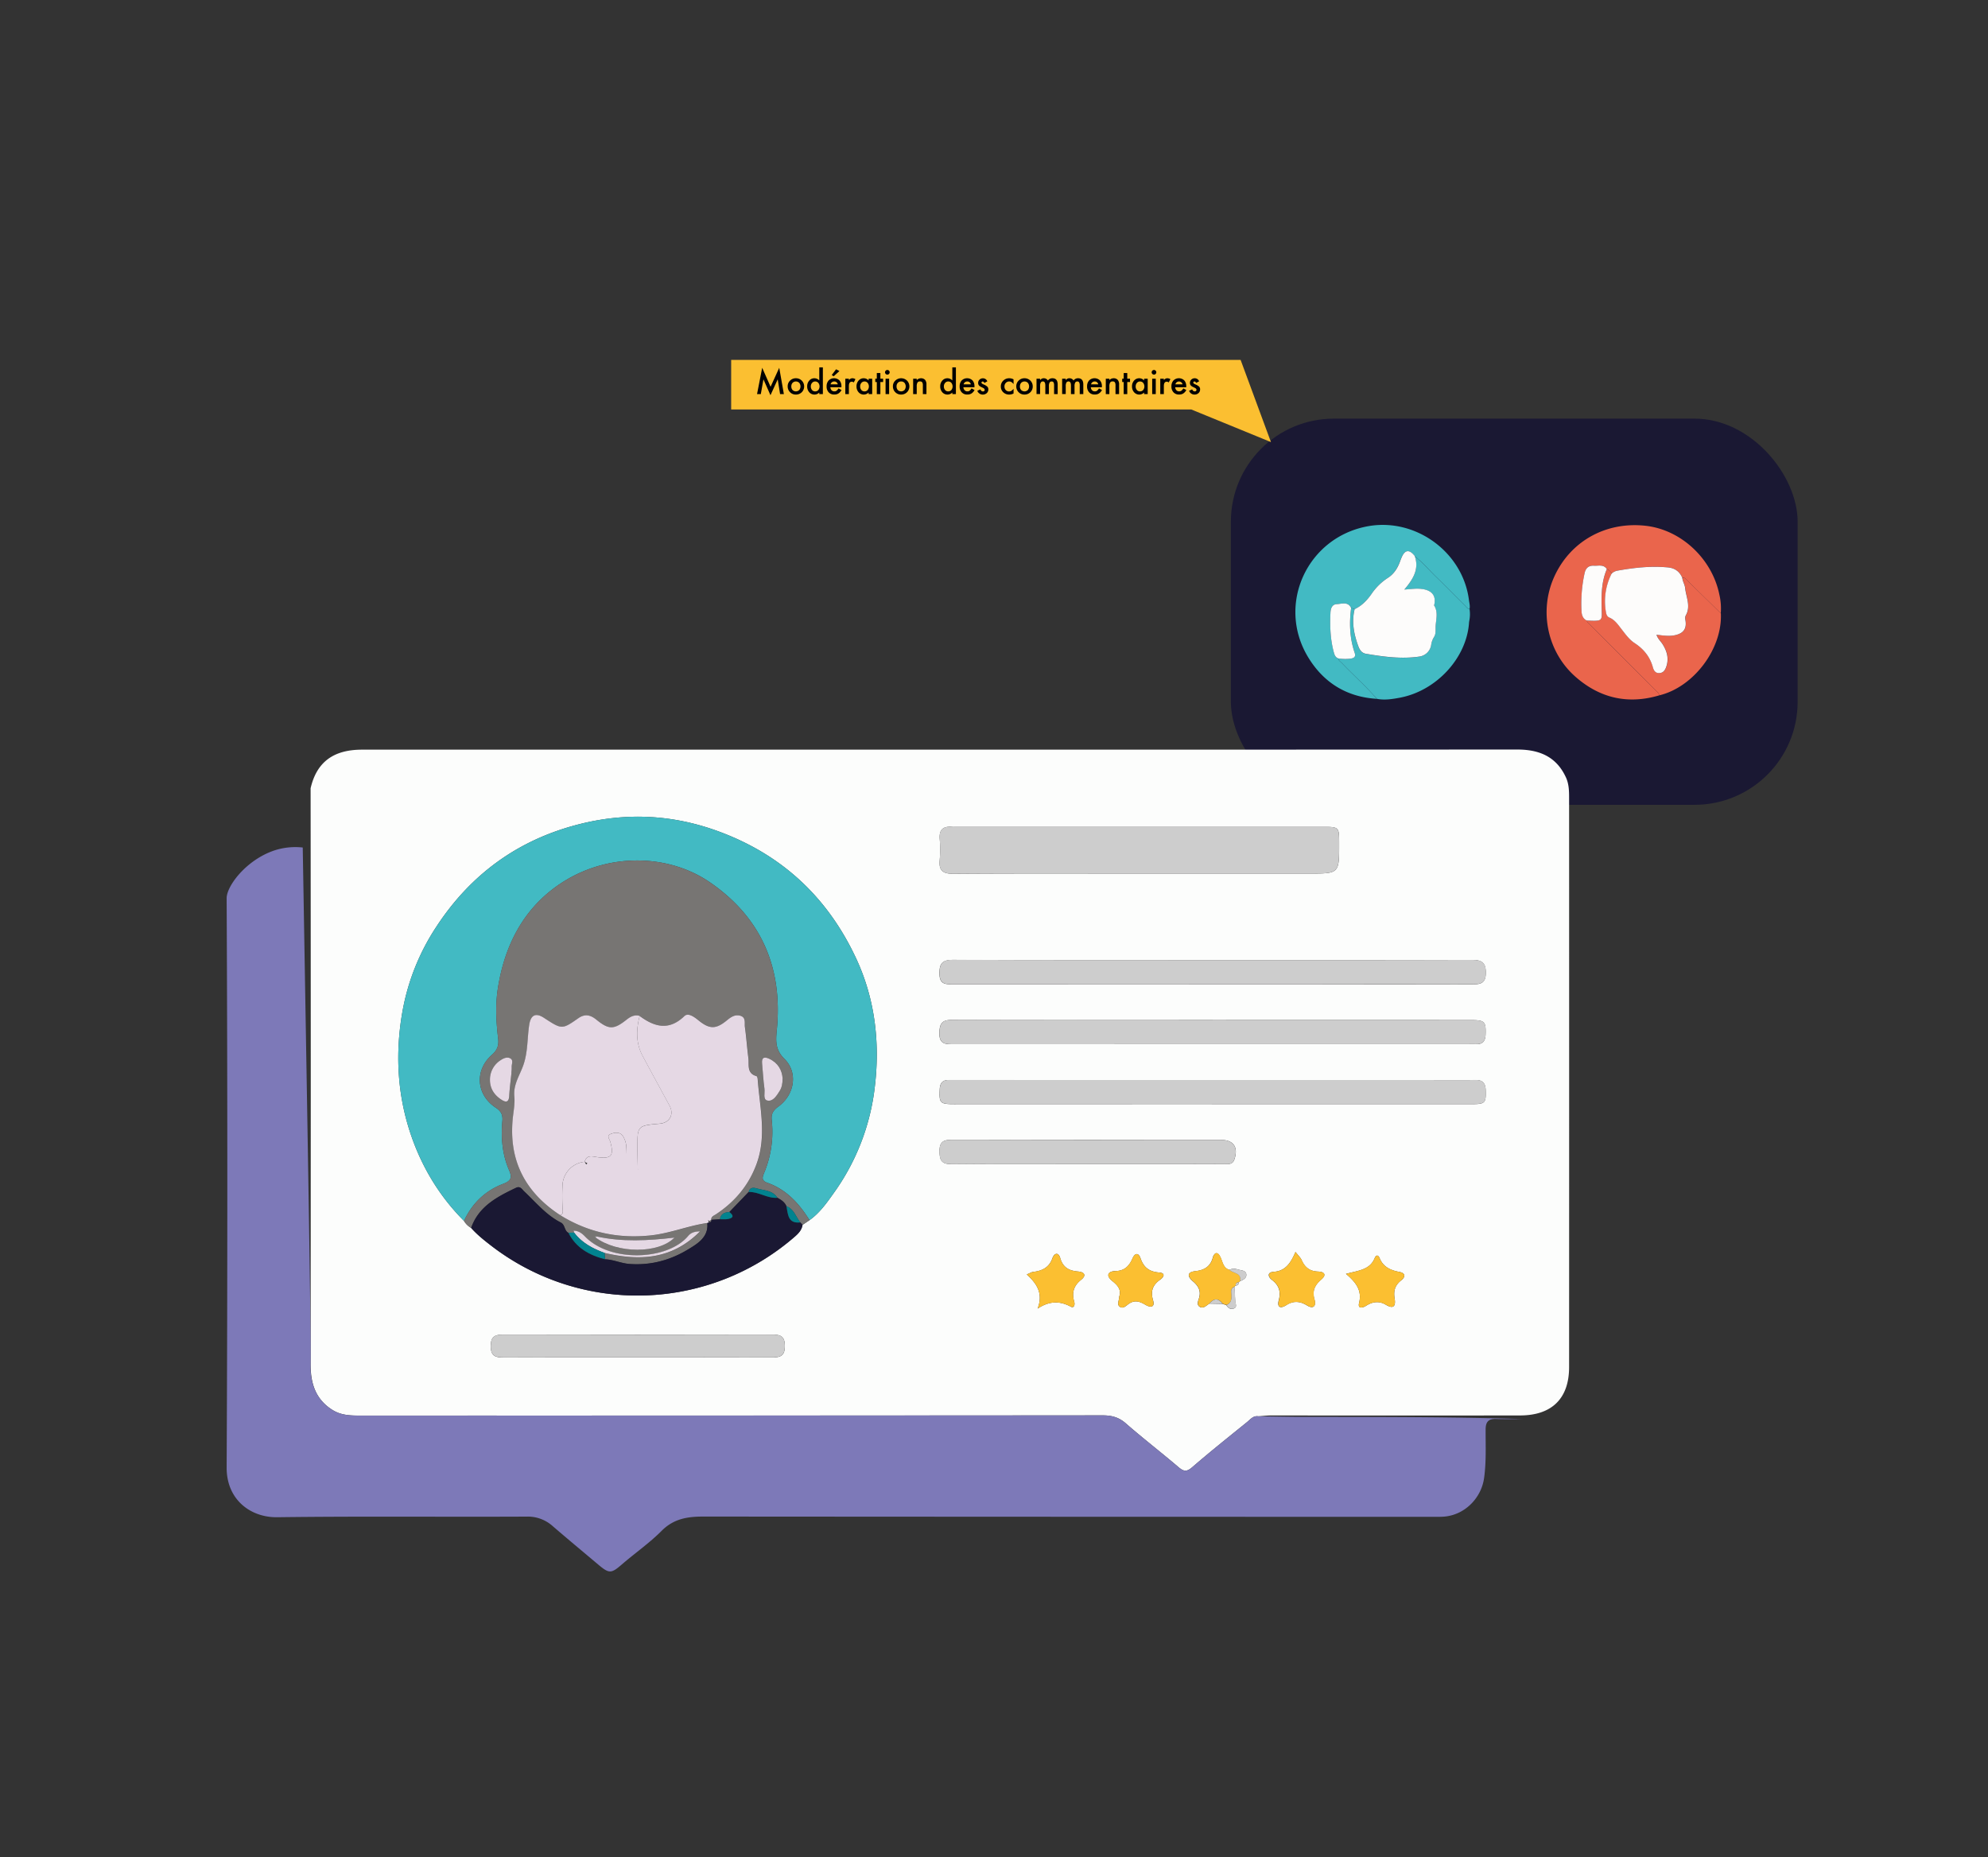 <svg id="Calque_1" data-name="Calque 1" xmlns="http://www.w3.org/2000/svg" viewBox="0 0 1838 1717"><rect x="0" y="0" width="1838" height="1717" fill="#333333" stroke="none"/><defs><style>.cls-1{fill:#1a1833;}.cls-2{fill:#ea654c;}.cls-3{fill:#42bac3;}.cls-4{fill:#94c021;}.cls-5{fill:#fdfcfb;}.cls-6{fill:#fcfdfc;}.cls-7{fill:#7d79b8;}.cls-8{fill:#777573;}.cls-9{fill:#cdcdcd;}.cls-10{fill:#fbbf31;}.cls-11{fill:#e5d8e4;}.cls-12{fill:#01838f;}</style></defs><rect class="cls-1" x="1138" y="387" width="524" height="357" rx="95.26"/><path class="cls-2" d="M1534.05,642.82c-28.87,8.57-54.79,2.63-77.23-17-26.31-23-34.13-61-19.89-92.56,14.86-32.94,47.76-51.3,84.55-47.2,32.73,3.66,61.32,30.28,68.15,63.57a56.55,56.55,0,0,1,1.29,17.36q-15.17-14.91-30.33-29.8c-1.49-1.46-2.67-3.52-5.27-3.13-2.56-5.83-6.77-9-13.35-9.57-15.91-1.48-31.53.3-47.13,3.12a11.09,11.09,0,0,0-4.74,2.57,8.7,8.7,0,0,0-4.5-4.14c-3-4.56-7.68-2.88-11.81-3.12-4.9-.28-7.64,2-8.71,6.89a130.67,130.67,0,0,0-2.86,35.1c.18,3.56,1.19,6.91,4.8,8.69.55,2.08,2.34,3.18,3.72,4.56q29.91,30,59.86,59.91C1532,639.49,1533.78,640.61,1534.05,642.82Z"/><path class="cls-3" d="M1273.07,646.05c-27.87-1.66-49.19-14.83-63.52-38.3-29.86-49-.76-111.64,55.87-121.4,43.85-7.54,87.11,24.33,92.68,68.3.36,2.79,1.19,5.56.55,8.41-2-.3-3-2-4.28-3.23-8.83-8.77-17.55-17.67-26.45-26.37-6.64-6.49-12.74-13.52-20-19.42-4.94-6.44-9-6-12.23,1.45-.59,1.37-1.07,2.79-1.61,4.19-2.33,6-5.62,11.18-11.28,14.77A53.07,53.07,0,0,0,1268,549.09c-4.15,5.92-9,11-15.61,14.08l-3.21-1.19c-3-6.11-8.5-3.71-13.07-3.53s-5.84,4-6,7.82c-.58,12.1-.21,24.16,2.89,36,.68,2.56,1.32,5.17,4.15,6.34.49,2.1,2.31,3.16,3.66,4.57C1251.43,624.23,1262.87,634.53,1273.07,646.05Z"/><path class="cls-3" d="M1273.07,646.05c-10.2-11.52-21.64-21.82-32.29-32.89-1.35-1.41-3.17-2.47-3.66-4.57a38.45,38.45,0,0,0,11.92.2c2.87-.52,4.7-1.63,3.38-5.49-4.6-13.45-5-27.32-3.24-41.32l3.21,1.19c-2.86,11.5-.8,22.57,3.08,33.43,1.3,3.64,3,7.13,7.5,7.87,16.29,2.71,32.6,5,49.16,2.56a12.8,12.8,0,0,0,11-10.66,18.28,18.28,0,0,1,2.65-7.42c1.62-2.49,1.46-5.32,1.44-8.2-.06-7,2.94-14.25-1.37-21,2.77-11-4.63-15.2-14.57-15.47-3.9-.1-7.81.45-12.94.78,8.05-9.49,13.91-18.85,9.61-31,7.21,5.9,13.31,12.93,20,19.42,8.9,8.7,17.62,17.6,26.45,26.37,1.27,1.26,2.27,2.93,4.28,3.23a31.6,31.6,0,0,1-.31,11.14l-.15,1c-2,32.72-29.92,63.29-63.85,69.74C1287.33,646.27,1280.25,647.45,1273.07,646.05Z"/><path class="cls-2" d="M1534.05,642.82c-.27-2.21-2.07-3.33-3.45-4.71q-29.92-30-59.86-59.91c-1.38-1.38-3.17-2.48-3.72-4.56,2.32.09,4.65.28,7,.25,6.41-.1,7.11-1.15,6.93-7.64-.39-13.6-.82-27.25,4.69-40.17a8.7,8.7,0,0,1,4.5,4.14,56.46,56.46,0,0,0-5.5,34.37c.37,2.46.78,5.25,3.36,6.32,5.08,2.12,7.91,6.42,11.07,10.48,3.69,4.72,7.17,9.77,12.22,13.07,8.46,5.52,14.27,12.74,17,22.54.75,2.74,2.19,5.35,5.78,5.24,3.8-.11,5.44-2.67,6.56-5.85,2.66-7.57.72-14.34-3.39-20.84-1.74-2.73-4.38-4.91-5.64-8.75,6.24.67,12,1.67,17.73.26,7.35-1.8,10.25-6,9.06-13.46-.26-1.66-.53-3.21.36-4.82,4.75-8.51.14-16.95-.69-25.32-.29-2.91-2.31-6.05-2.65-9.36,2.6-.39,3.78,1.67,5.27,3.13q15.2,14.87,30.33,29.8C1592.58,599.66,1565.93,635.18,1534.05,642.82Z"/><path class="cls-4" d="M1380.19,575.2l.15-1Z"/><path class="cls-5" d="M1555.32,534.1c.34,3.31,2.36,6.45,2.65,9.36.83,8.37,5.44,16.81.69,25.32-.89,1.61-.62,3.16-.36,4.82,1.19,7.48-1.71,11.66-9.06,13.46-5.74,1.41-11.49.41-17.73-.26,1.26,3.84,3.9,6,5.64,8.75,4.11,6.5,6,13.27,3.39,20.84-1.12,3.18-2.76,5.74-6.56,5.85-3.59.11-5-2.5-5.78-5.24-2.68-9.8-8.49-17-17-22.54-5-3.3-8.53-8.35-12.22-13.07-3.16-4.06-6-8.36-11.07-10.48-2.58-1.07-3-3.86-3.36-6.32a56.46,56.46,0,0,1,5.5-34.37,11.09,11.09,0,0,1,4.74-2.57c15.6-2.82,31.22-4.6,47.13-3.12C1548.55,525.14,1552.76,528.27,1555.32,534.1Z"/><path class="cls-5" d="M1485.6,526.08c-5.51,12.92-5.08,26.57-4.69,40.17.18,6.49-.52,7.54-6.93,7.64-2.31,0-4.64-.16-7-.25-3.61-1.78-4.62-5.13-4.8-8.69a130.67,130.67,0,0,1,2.86-35.1c1.07-4.86,3.81-7.17,8.71-6.89C1477.92,523.2,1482.59,521.52,1485.6,526.08Z"/><path class="cls-5" d="M1308,514c4.3,12.15-1.56,21.51-9.61,31,5.13-.33,9-.88,12.94-.78,9.94.27,17.34,4.45,14.57,15.47,4.31,6.77,1.31,14,1.37,21,0,2.88.18,5.71-1.44,8.2a18.28,18.28,0,0,0-2.65,7.42,12.8,12.8,0,0,1-11,10.66c-16.56,2.42-32.87.15-49.16-2.56-4.5-.74-6.2-4.23-7.5-7.87-3.88-10.86-5.94-21.93-3.08-33.43,6.65-3.09,11.46-8.16,15.61-14.08a53.07,53.07,0,0,1,14.85-14.64c5.66-3.59,9-8.76,11.28-14.77.54-1.4,1-2.82,1.61-4.19C1298.92,508.07,1303,507.6,1308,514Z"/><path class="cls-5" d="M1249.18,562c-1.79,14-1.36,27.87,3.24,41.32,1.32,3.86-.51,5-3.38,5.49a38.45,38.45,0,0,1-11.92-.2c-2.83-1.17-3.47-3.78-4.15-6.34-3.1-11.82-3.47-23.88-2.89-36,.19-3.8,1.46-7.65,6-7.82S1246.19,555.87,1249.18,562Z"/><path class="cls-6" d="M287.17,728.7c5.59-24.14,21-35.68,47.55-35.68l563.27,0q252.4,0,504.79-.12c20.17,0,36,6.37,44.93,25.61,2.87,6.15,3,12.59,3,19q.08,263.15,0,526.28c0,29.09-16,44.67-45.31,44.71q-114.92.14-229.82,0c-4.07,0-8.13.51-12.21.78-4.82-.75-7.44,3-10.51,5.43-17,13.76-34.1,27.37-50.62,41.67-5.06,4.37-7.86,4-12.62-.06-16.11-13.73-32.92-26.65-48.85-40.58-6.47-5.65-13.1-7.32-21.35-7.32q-344.13.29-688.27.19c-8.11,0-16.16-.55-23.43-5-16-9.86-20.57-24.65-20.55-42.64Q287.46,994.84,287.17,728.7Zm858.29,456.67a5.24,5.24,0,0,1,1-1c3.25-1.25,6.58-3.19,5.69-6.92-.76-3.16-4.86-3-7.64-3.87-2.55-.8-5.24-1.13-7.75.38-5.9-1.63-6.26-7.25-8.35-11.61-.9-1.89-2-4-4.11-3.84-1.09.09-2.55,2.23-2.91,3.68-2.09,8.41-7.71,12-16,12.9s-7.62,5-2.55,9.36c4.79,4.09,7.58,8.41,5.87,15-.74,2.81-2.68,6.52.32,8.52,3.36,2.23,6.24-1.05,9-2.83l12.24.24,3.47,1.13c1.78,3,4.56,4.49,7.61,2.82,2.54-1.39.8-4.29.67-6.55-.25-4.39-.48-8.79-.72-13.19a4.76,4.76,0,0,1,1-1.12A3.08,3.08,0,0,0,1145.46,1185.37ZM742,1132.28l6.42-4.3c9.45-6.71,15.93-15.94,22.55-25.27a208.83,208.83,0,0,0,37.31-93.82c5.67-42.22,1.44-84-16.83-123.09-26.25-56.14-68.28-95.54-126.94-117.16-42.38-15.63-85.18-17.73-128.68-6.78-56.7,14.27-100.83,46.38-132.69,95.3a208.21,208.21,0,0,0-30.89,77.05c-7,38.71-5.07,77,7.42,114.13,10.18,30.23,26.49,57.48,49.34,80.33a17.53,17.53,0,0,0,6.56,6.43c5.43,6.15,11.8,11.24,18.27,16.23A221.48,221.48,0,0,0,735.08,1143C738.44,1140.05,741.31,1136.88,742,1132.28Zm310.85-324.73h158c27.31,0,27.31,0,27.26-27.71,0-15.42,0-15.45-15.19-15.45H884.42c-1.36,0-2.74.12-4.1,0-8.2-.78-12.15,2.43-11.51,11.12a112.91,112.91,0,0,1,0,19.46c-1,10,3,12.85,12.8,12.79C938.68,807.35,995.77,807.55,1052.87,807.55Zm67.37,80c-79.65,0-159.3.16-238.94-.2-10,0-12.83,3.1-12.71,12.87.12,10.09,5.8,9.68,12.7,9.68q162-.09,324,0,77.94,0,155.88.07c7.33,0,12.38-.68,12.53-10.2s-3.23-12.37-12.52-12.33C1280.9,887.63,1200.57,887.51,1120.24,887.51Zm1.14,55.44c-80.32,0-160.64.12-241-.16-8.95,0-11.57,2.71-11.86,11.68-.36,11.25,6,10.83,13.67,10.82q237.87-.12,475.75-.06c2,0,4.11-.13,6.15,0,6.38.35,9.21-2.36,9.42-9,.37-11.79-.7-13.25-13.27-13.25Q1240.84,942.92,1121.38,943Zm-1.06,77.71q120.57,0,241.14,0c11.74,0,12.5-1.32,12.13-13-.33-10.93-8.13-9.21-14.66-9.21q-238.58-.12-477.15-.06c-1.37,0-2.74.08-4.1,0-5.86-.17-8.56,2.33-8.85,8.51-.61,12.73.12,13.79,13.45,13.79Q1001.29,1020.69,1120.32,1020.66ZM1005.06,1076v.11h44c27.32,0,54.64,0,82-.12,3.82,0,8.41,1.26,10.24-4.29,3.71-11.18-.78-17.9-12.37-17.91q-124.28,0-248.55-.12c-7.82,0-11.82,1.49-11.75,10.64.06,8.67,2.17,12,11.48,11.89C921.75,1075.73,963.41,1076,1005.06,1076ZM589.89,1254.8c41,0,82-.11,123,.1,7.82,0,12.86-.67,12.75-10.79-.1-9.5-4.68-10.34-12.16-10.33q-124,.21-248,0c-8,0-11.77,1.72-11.74,10.75,0,9.34,4.61,10.44,12.18,10.4C507.23,1254.69,548.56,1254.8,589.89,1254.8Zm369.44-45.07c10.54-7,20.25-7.43,30.59-1.83,3.31,1.8,3.93-2.13,3.29-4.3-2.5-8.47-.68-15,6.49-20.67,4.87-3.86,3-7-2.94-7.5-8.17-.64-14-3.54-16.54-12.4-1.55-5.55-5.43-4.94-7.27.27-3.05,8.59-9.58,11.56-17.82,12.53-1.55.18-3,1.16-5.84,2.31C958.63,1186.67,964.74,1195.73,959.33,1209.73Zm238.41-52.36c-4.46,10.44-9.4,17.62-20.16,18.36-6.47.44-5.09,4.82-1.68,7.41,6.55,5,8.48,10.75,6.41,18.65-1.88,7.15,1.76,8.07,7,4.68,6.56-4.22,12.66-3.58,19,.27,6.53,4,8.57-.12,7-5.34-2.41-8.16.34-13.5,6.31-18.61,5.25-4.49,2.55-7.14-3-7.31-7.35-.23-12-3.55-15-10.17C1202.73,1162.94,1200.59,1161,1197.74,1157.37Zm46.67,20.22c9.65,8.17,14.93,15.56,12.14,26.91-1.48,6,3.72,4.37,6.51,2.58,6-3.85,12.08-4.59,18.2-.93,7.6,4.55,9.24.68,8.13-5.82-1.22-7.1.38-12.35,6.28-16.9,3.45-2.67,4.28-6.46-1.94-7.61-8-1.46-14.79-4.5-18.17-12.61-1.43-3.44-3.34-3.2-4.66,0C1266.46,1173.93,1256,1174.56,1244.41,1177.59Zm-209.63,21.05c.06,3.37-2.33,7.09.29,9.17,3.4,2.71,6.35-1.13,9-2.81,5.62-3.61,10.21-1.56,15.15,1.31,4.61,2.68,8.77,2.23,6.83-4.29-2.52-8.47-.3-14.25,6.72-19.14,3.23-2.25,5.07-6.07-1.11-6.52-9-.65-14.3-4.65-17.22-13.24-1.62-4.78-4.89-5.39-7.34.16-3,6.86-7.15,11.58-15.87,11.75-6.75.14-9.26,4.11-2.75,9.27C1033.29,1188.14,1037,1192.25,1034.78,1198.64Z"/><path class="cls-7" d="M287.17,1261c-.11,3.83-.79,18.67,8.13,31.26a41.48,41.48,0,0,0,12.42,11.38c7.27,4.48,15.32,5,23.43,5q344.15,0,688.27-.19c8.25,0,14.88,1.67,21.35,7.32,15.93,13.93,32.74,26.85,48.85,40.58,4.76,4.05,7.56,4.43,12.62.06,16.52-14.3,33.64-27.91,50.62-41.67,3.07-2.48,5.69-6.18,10.51-5.43,15,.18,30.08.51,45.11.53,66.65.05,133.3,0,200,2-8.42,0-16.85.25-25.26-.07-7-.28-9.65,2.61-9.69,9.65-.07,15,.68,30-1.43,45-2.63,18.76-18.22,34.35-37.46,35.65-4.09.28-8.21.15-12.31.15q-336,0-671.91-.24c-15,0-27.58,2-38.79,13.26s-24.58,20.53-36.7,31c-9.76,8.42-11.65,8.69-21.59.33-14.1-11.87-28.28-23.64-42.24-35.67a34.37,34.37,0,0,0-24.07-8.88c-76.93.38-153.88-.43-230.8.57-24.52.32-46.82-16.18-46.68-46q1.24-263.1,0-526.19c-.05-11.35,18.06-35.48,44.17-44.24a62.41,62.41,0,0,1,26.18-2.69C284.38,1047.94,287.76,1239.05,287.17,1261Z"/><path class="cls-3" d="M429,1128.67c-22.85-22.85-39.16-50.1-49.34-80.33-12.49-37.08-14.46-75.42-7.42-114.13a208.21,208.21,0,0,1,30.89-77.05c31.86-48.92,76-81,132.69-95.3,43.5-11,86.3-8.85,128.68,6.78,58.66,21.62,100.69,61,126.94,117.16,18.27,39.07,22.5,80.87,16.83,123.09A208.83,208.83,0,0,1,771,1102.71c-6.62,9.33-13.1,18.56-22.55,25.27-9.61-15.39-21.42-28.39-39.07-34.59-6.21-2.18-4.17-6-2.64-9.78a98.46,98.46,0,0,0,6.74-48.24c-.61-5.82,1.53-9.07,6.28-12.53,14.92-10.89,18.19-31.38,5.57-43.85-8.5-8.39-8.18-16.47-7.16-26.62,5.78-57.59-14.32-104.31-62.22-137C615.74,788,556,787.73,511.48,821.58,481.65,844.27,466,876.83,460.27,914c-2.35,15.36-1.54,30.69.3,46,.74,6.14-.6,10.61-5.7,15.08-16.23,14.22-14.64,37,3.4,48.84,5.17,3.38,6.71,6.8,6.2,12.46-1.38,15.53-.08,30.88,6.18,45.27,3.06,7,1.89,10-5.4,12.75C448.64,1100.71,436.51,1112.38,429,1128.67Z"/><path class="cls-8" d="M429,1128.67c7.48-16.29,19.61-28,36.22-34.31,7.29-2.79,8.46-5.73,5.4-12.75-6.26-14.39-7.56-29.74-6.18-45.27.51-5.66-1-9.08-6.2-12.46-18-11.81-19.63-34.62-3.4-48.84,5.1-4.47,6.44-8.94,5.7-15.08-1.84-15.31-2.65-30.64-.3-46,5.69-37.13,21.38-69.69,51.21-92.38C556,787.73,615.74,788,655.94,815.4c47.9,32.66,68,79.38,62.22,137-1,10.15-1.34,18.23,7.16,26.62,12.62,12.47,9.35,33-5.57,43.85-4.75,3.46-6.89,6.71-6.28,12.53a98.46,98.46,0,0,1-6.74,48.24c-1.53,3.75-3.57,7.6,2.64,9.78,17.65,6.2,29.46,19.2,39.07,34.59l-6.42,4.3c-.68-.75-1.37-1.49-2.06-2.23-4.18-5.1-5.8-12.4-12.9-15-1.55-3.87-4.87-5.87-8.26-7.78-4.29-6.83-11.95-6.65-18.48-8.52-2.78-.79-7-1.87-8.11,3.15q-9,9.27-17.89,18.56c-4.48.15-7.92,1.66-8.71,6.65l-7.94.52c-.22-3.09,2.48-3.87,4.31-5.09,17.3-11.44,30-26.43,37.39-46,9.83-26.24,3.18-52.65,1.23-79-.07-1-.48-2.57-1.06-2.74-9.35-2.61-6.72-10.61-7.55-16.87-1.25-9.47-1.84-19-3.19-28.48-.53-3.68,1.28-8.85-4.14-10.47-4.68-1.4-8.37.8-12,3.84-10.61,8.81-16.5,8.83-27,.22-3.93-3.21-9.39-7-12.75-3.79-14.29,13.76-27.66,10.14-41.42-.09-4.79-1.32-8.45.62-12.16,3.55-11.7,9.24-16.37,9.25-27.82,0-5.43-4.42-10.6-5.67-16.67-1.43-15.18,10.6-15.22,10.54-31.82-.29-7.74-5-12.3-2.59-13.68,6.54-1.87,12.37-1.15,25-5.43,37.21-3.26,9.33-9.38,17.92-8.32,28.76.56,5.7-.37,11.6-1.09,17.35-5,40,9.95,70.61,43.45,92.52,25.93,16,53.75,22,84.31,18.66,17.81-2,34.19-8.88,51.68-11.37,1.47,13.2-9.64,19.44-17.43,24.21-16.11,9.87-34.37,15.07-54.23,13.64-8-.57-15-4-22.8-4.33l-.42-5.84c31.88,7.35,61.87,6.52,88.23-19.93-5.85,0-8.82,1.64-11,4.26-18.62,22.28-71.51,25.05-95.35.42-3-3.08-6.21-5.29-10.62-5.33l-.17-.3.18.24a4.51,4.51,0,0,1,.52,1.8l-5.22.23c-3.95-2-3-7.49-7.07-9.56-13.5-6.87-23-18.55-33.76-28.67-2.05-1.92-3.69-5.33-7.59-3.46-17.44,8.35-34.54,17.08-41.54,37.12A17.53,17.53,0,0,1,429,1128.67ZM551.5,1143l-1.38-.2.46,1.16c20.07,15,58.25,15.25,73,.12C599.28,1146.9,575.33,1148.29,551.5,1143ZM472.9,991.6l-.11,0a36.46,36.46,0,0,0,.31-5.1c-.21-2.83,2-6.53-1.61-8.24-2.94-1.39-6.13.15-8.68,1.86A21.14,21.14,0,0,0,453,998.24c-.05,8.13,4.08,14.25,10.88,18.55,4.55,2.88,6.62,1.63,6.93-3.83C471.21,1005.82,472.17,998.72,472.9,991.6Zm250.66,5.24c-.58-7.47-4.15-14.28-12.43-18.1-4.69-2.15-7.09-1.19-6.54,4.45.76,7.74,1.1,15.54,2.18,23.24.54,3.8-1.56,10,2.57,10.94,5.33,1.23,8.58-4.34,11.35-8.61C722.76,1005.57,723.54,1001.92,723.56,996.84Z"/><path class="cls-9" d="M1052.87,807.55c-57.1,0-114.19-.2-171.29.19-9.79.06-13.8-2.82-12.8-12.79a112.91,112.91,0,0,0,0-19.46c-.64-8.69,3.31-11.9,11.51-11.12,1.36.13,2.74,0,4.1,0H1222.9c15.16,0,15.16,0,15.19,15.45.05,27.71.05,27.71-27.26,27.71Z"/><path class="cls-1" d="M559.42,1164.12c7.79.28,14.82,3.76,22.8,4.33,19.86,1.43,38.12-3.77,54.23-13.64,7.79-4.77,18.9-11,17.42-24.21a3.8,3.8,0,0,1,1.39-.5c1.59-.18,2.54-.93,2.38-2.68l0,.23,7.94-.52c2.62-.06,5.32.28,7.83-.27,5.51-1.2,4.41-3.72.88-6.38l17.86-18.56c9.29-.39,17.21,6.19,26.62,5.37,3.39,1.91,6.71,3.91,8.27,7.78,1.47,7.42,1.24,16.31,12.89,15,.69.74,1.38,1.48,2.06,2.23-.71,4.6-3.58,7.77-6.94,10.69a221.48,221.48,0,0,1-281.22,8.36c-6.47-5-12.84-10.08-18.27-16.23,7-20,24.1-28.77,41.54-37.12,3.9-1.87,5.54,1.54,7.59,3.46,10.79,10.12,20.26,21.8,33.76,28.67,4.08,2.07,3.12,7.57,7.07,9.56C532.63,1153.67,544.91,1160.43,559.42,1164.12Z"/><path class="cls-9" d="M1120.24,887.51c80.33,0,160.66.12,241-.15,9.29,0,12.67,2.84,12.52,12.33s-5.2,10.22-12.53,10.2q-77.94-.2-155.88-.07-162,0-324,0c-6.9,0-12.58.41-12.7-9.68-.12-9.77,2.72-12.92,12.71-12.87C960.94,887.67,1040.59,887.51,1120.24,887.51Z"/><path class="cls-9" d="M1121.38,943q119.44,0,238.9,0c12.57,0,13.64,1.46,13.27,13.25-.21,6.62-3,9.33-9.42,9-2-.11-4.1,0-6.15,0q-237.87,0-475.75.06c-7.72,0-14,.43-13.67-10.82.29-9,2.91-11.72,11.86-11.68C960.74,943.07,1041.06,943,1121.38,943Z"/><path class="cls-9" d="M1120.32,1020.67q-119,0-238,0c-13.33,0-14.06-1.06-13.45-13.79.29-6.18,3-8.68,8.85-8.51,1.36,0,2.73,0,4.1,0q238.58,0,477.15.06c6.53,0,14.33-1.72,14.66,9.21.37,11.73-.39,13-12.13,13Q1240.89,1020.7,1120.32,1020.67Z"/><path class="cls-9" d="M1005.06,1076c-41.65,0-83.31-.25-125,.2-9.31.1-11.42-3.22-11.48-11.89-.07-9.15,3.93-10.66,11.75-10.64q124.27.25,248.55.12c11.59,0,16.08,6.73,12.37,17.91-1.83,5.55-6.42,4.27-10.24,4.29-27.31.14-54.63.11-82,.12h-44Z"/><path class="cls-9" d="M589.89,1254.8c-41.33,0-82.66-.11-124,.09-7.57,0-12.15-1.06-12.18-10.4,0-9,3.78-10.77,11.74-10.75q124,.3,248,0c7.48,0,12.06.83,12.16,10.33.11,10.12-4.93,10.83-12.75,10.79C671.88,1254.69,630.89,1254.8,589.89,1254.8Z"/><path class="cls-10" d="M959.33,1209.73c5.41-14-.7-23.06-10-31.59,2.83-1.15,4.29-2.13,5.84-2.31,8.24-1,14.77-3.94,17.82-12.53,1.84-5.21,5.72-5.82,7.27-.27,2.49,8.86,8.37,11.76,16.54,12.4,6,.47,7.81,3.64,2.94,7.5-7.17,5.68-9,12.2-6.49,20.67.64,2.17,0,6.1-3.29,4.3C979.58,1202.3,969.87,1202.78,959.33,1209.73Z"/><path class="cls-10" d="M1197.74,1157.37c2.85,3.67,5,5.57,6,7.94,2.93,6.62,7.6,9.94,15,10.17,5.52.17,8.22,2.82,3,7.31-6,5.11-8.72,10.45-6.31,18.61,1.54,5.22-.5,9.3-7,5.34-6.37-3.85-12.47-4.49-19-.27-5.27,3.39-8.91,2.47-7-4.68,2.07-7.9.14-13.68-6.41-18.65-3.41-2.59-4.79-7,1.68-7.41C1188.34,1175,1193.28,1167.81,1197.74,1157.37Z"/><path class="cls-10" d="M1244.41,1177.59c11.59-3,22-3.66,26.49-14.39,1.32-3.19,3.23-3.43,4.66,0,3.38,8.11,10.22,11.15,18.17,12.61,6.22,1.15,5.39,4.94,1.94,7.61-5.9,4.55-7.5,9.8-6.28,16.9,1.11,6.5-.53,10.37-8.13,5.82-6.12-3.66-12.17-2.92-18.2.93-2.79,1.79-8,3.46-6.51-2.58C1259.34,1193.15,1254.06,1185.76,1244.41,1177.59Z"/><path class="cls-10" d="M1034.78,1198.64c2.22-6.39-1.49-10.5-6.34-14.34-6.51-5.16-4-9.13,2.75-9.27,8.72-.17,12.83-4.89,15.87-11.75,2.45-5.55,5.72-4.94,7.34-.16,2.92,8.59,8.23,12.59,17.22,13.24,6.18.45,4.34,4.27,1.11,6.52-7,4.89-9.24,10.67-6.72,19.14,1.94,6.52-2.22,7-6.83,4.29-4.94-2.87-9.53-4.92-15.15-1.31-2.61,1.68-5.56,5.52-9,2.81C1032.45,1205.73,1034.84,1202,1034.78,1198.64Z"/><path class="cls-10" d="M1118.14,1205.07c-2.79,1.78-5.67,5.06-9,2.83-3-2-1.06-5.71-.32-8.52,1.71-6.54-1.08-10.86-5.87-15-5.07-4.33-5.78-8.48,2.55-9.36s13.86-4.49,16-12.9c.36-1.45,1.82-3.59,2.91-3.68,2.11-.18,3.21,2,4.11,3.84,2.09,4.36,2.45,10,8.33,11.62,3.23,3.46,11.3,2.41,9.72,10.4a5.14,5.14,0,0,0-1,1c-2,0-3.06,1-3.08,3a4.64,4.64,0,0,0-1,1.11c-4.12,1.38-3,4.82-2.9,7.74.18,4-.31,7.54-4.67,9.19l-3.46-1.13C1126.43,1199.86,1122.33,1200.06,1118.14,1205.07Z"/><path class="cls-9" d="M1133.85,1206.44c4.36-1.65,4.85-5.17,4.67-9.19-.14-2.92-1.22-6.36,2.9-7.74q.35,6.62.71,13.2c.13,2.26,1.87,5.16-.67,6.55C1138.41,1210.93,1135.63,1209.46,1133.85,1206.44Z"/><path class="cls-9" d="M1146.49,1184.35c1.58-8-6.49-6.94-9.72-10.4,2.53-1.52,5.22-1.19,7.77-.39,2.78.86,6.88.71,7.64,3.87C1153.07,1181.16,1149.74,1183.1,1146.49,1184.35Z"/><path class="cls-9" d="M1118.14,1205.07c4.19-5,8.29-5.21,12.25.24Z"/><path class="cls-9" d="M1142.39,1188.4c0-2,1-3.06,3.08-3A3.09,3.09,0,0,1,1142.39,1188.4Z"/><path class="cls-11" d="M655.26,1130.1a3.8,3.8,0,0,0-1.39.5C636.39,1133.09,620,1140,602.2,1142c-30.56,3.34-58.38-2.63-84.31-18.66,2.41-.69,2.52-2,2.36-4.52a198.56,198.56,0,0,1-.17-23.4,22.74,22.74,0,0,1,20.46-21.4l1.43,2.47,1.1-1.09-2.54-1.36c1.9-6.73,6.81-5,11.58-4.33,13.13,1.79,15.75-1.25,12.16-14.15-.78-2.78-3.92-5.7.8-7.42,4-1.44,8.47-1.72,11,2.36a21.26,21.26,0,0,1,3,9.58c.18,2.73.22,4.63.22,5.36,0,3.63,1.93,8.92,10.39,16.07-.17-5-.34-11.65-.37-19.48-.1-21.4-.08-21.4,20.68-23.23,9.21-.81,13.43-8.6,9-16.68-8.29-15.31-16.65-30.57-24.86-45.92-6.36-11.9-6-24.38-2.75-37,13.77,10.23,27.14,13.85,41.43.09,3.36-3.23,8.82.58,12.75,3.79,10.52,8.61,16.41,8.59,27-.22,3.67-3,7.36-5.24,12-3.84,5.42,1.62,3.61,6.79,4.14,10.47,1.35,9.45,1.94,19,3.19,28.48.83,6.26-1.8,14.26,7.55,16.88.58.16,1,1.76,1.06,2.73,1.95,26.37,8.6,52.78-1.23,79-7.34,19.59-20.09,34.58-37.39,46-1.83,1.22-4.53,2-4.31,5.09,0,0,0-.23-1.22,1.11C648.22,1130.05,628.27,1007.47,655.26,1130.1ZM549,995"/><path class="cls-11" d="M579.26,1080.43c0-6.8.26-13.61-.19-20.38a21.26,21.26,0,0,0-3-9.58c-2.57-4.08-7.08-3.8-11-2.36-4.72,1.72-1.58,4.64-.8,7.42,3.59,12.9,1,15.94-12.16,14.15-4.77-.65-9.68-2.4-11.58,4.33v0a22.74,22.74,0,0,0-20.46,21.4,198.56,198.56,0,0,0,.17,23.4c.16,2.52,0,3.83-2.36,4.52-33.5-21.91-48.44-52.5-43.45-92.52.72-5.75,1.65-11.65,1.09-17.35-1.06-10.84,5.06-19.43,8.32-28.76,4.28-12.22,3.56-24.84,5.43-37.21,1.38-9.13,5.94-11.59,13.68-6.54,16.6,10.83,16.64,10.89,31.82.29,6.07-4.24,11.24-3,16.67,1.43,11.45,9.29,16.12,9.28,27.82,0,3.71-2.93,7.37-4.87,12.16-3.55-3.28,12.65-3.62,25.13,2.74,37,8.21,15.35,16.57,30.61,24.86,45.92,4.39,8.08.17,15.87-9,16.68-20.76,1.83-20.78,1.83-20.68,23.23,0,6.5.24,13,.37,19.49C586,1083.06,582.52,1082.88,579.26,1080.43Z"/><path class="cls-11" d="M472.9,991.6c-.73,7.12-1.69,14.22-2.1,21.36-.31,5.46-2.38,6.71-6.93,3.83-6.8-4.3-10.93-10.42-10.88-18.55a21.14,21.14,0,0,1,9.82-18.14c2.55-1.71,5.74-3.25,8.68-1.86,3.62,1.71,1.4,5.41,1.61,8.24a36.46,36.46,0,0,1-.31,5.1Z"/><path class="cls-11" d="M723.56,996.84c0,5.08-.8,8.73-2.87,11.92-2.77,4.27-6,9.84-11.35,8.61-4.13-1-2-7.14-2.57-10.94-1.08-7.7-1.42-15.5-2.18-23.24-.55-5.64,1.85-6.6,6.54-4.45C719.41,982.56,723,989.37,723.56,996.84Z"/><path class="cls-11" d="M551.51,1143c23.82,5.3,47.77,3.91,72.07,1.09-14.75,15.13-52.93,14.88-73-.12C550.9,1143.64,551.21,1143.32,551.51,1143Z"/><path class="cls-11" d="M530.77,1139.44a4.51,4.51,0,0,0-.52-1.8v.06c4.41,0,7.64,2.25,10.62,5.33,23.84,24.63,76.73,21.86,95.35-.42,2.2-2.62,5.17-4.24,11-4.26-26.36,26.45-56.35,27.28-88.23,19.93C548.07,1154.29,538,1149,530.77,1139.44Z"/><path class="cls-12" d="M530.77,1139.44c7.2,9.59,17.3,14.85,28.23,18.84l.42,5.84c-14.51-3.69-26.79-10.45-33.87-24.45Z"/><path class="cls-12" d="M718.8,1107.29c-9.41.82-17.33-5.76-26.62-5.37,1.16-5,5.36-3.94,8.14-3.15C706.85,1100.64,714.51,1100.46,718.8,1107.29Z"/><path class="cls-12" d="M740,1130.05c-11.65,1.33-11.42-7.56-12.89-15C734.16,1117.65,735.78,1125,740,1130.05Z"/><path class="cls-12" d="M674.32,1120.48c3.53,2.66,4.63,5.18-.88,6.38-2.51.55-5.21.21-7.83.27C666.4,1122.14,669.84,1120.63,674.32,1120.48Z"/><path class="cls-9" d="M550.58,1144l-.46-1.16,1.39.2Q551.06,1143.48,550.58,1144Z"/><polygon class="cls-9" points="530.25 1137.64 530.07 1137.4 530.24 1137.7 530.25 1137.64"/><path class="cls-8" d="M655.26,1130.1c.79-.89,1.58-1.79,2.38-2.68C657.8,1129.17,656.85,1129.92,655.26,1130.1Z"/><path class="cls-10" d="M1175.06,408.69l-73.72-30.18H676V332.69h471Q1161,370.68,1175.06,408.69Z"/><path d="M699.92,364.34,704.68,340l7.76,17.57,8-17.57,4.28,24.31h-3.5l-2.18-13.65-6.7,14.69-6.5-14.7-2.43,13.66Z"/><path d="M728.25,357.11a7.06,7.06,0,0,1,2.21-5.26,7.38,7.38,0,0,1,5.39-2.17,7.46,7.46,0,0,1,5.42,2.18,7.64,7.64,0,0,1,0,10.74,7.56,7.56,0,0,1-5.47,2.15,7.24,7.24,0,0,1-5.37-2.19A7.39,7.39,0,0,1,728.25,357.11Zm3.37.06a4.82,4.82,0,0,0,1.14,3.38,4.43,4.43,0,0,0,6.18,0,5.35,5.35,0,0,0,0-6.65,4.38,4.38,0,0,0-6.15,0A4.61,4.61,0,0,0,731.62,357.17Z"/><path d="M757.47,339.6h3.31v24.74h-3.31v-1.49a6.15,6.15,0,0,1-4.41,1.9,6.26,6.26,0,0,1-4.86-2.14,7.93,7.93,0,0,1-1.92-5.44,7.71,7.71,0,0,1,1.92-5.34,6.13,6.13,0,0,1,4.79-2.15,6.07,6.07,0,0,1,4.48,2.05Zm-7.82,17.57a5,5,0,0,0,1.1,3.34,3.62,3.62,0,0,0,2.84,1.3,3.78,3.78,0,0,0,3-1.26,5.41,5.41,0,0,0,0-6.62,3.73,3.73,0,0,0-2.93-1.28,3.64,3.64,0,0,0-2.84,1.29A4.73,4.73,0,0,0,749.65,357.17Z"/><path d="M777.94,358H767.71a4.34,4.34,0,0,0,1.14,2.79,3.48,3.48,0,0,0,2.6,1,3.37,3.37,0,0,0,2-.59,8.22,8.22,0,0,0,1.8-2.16l2.79,1.55a11,11,0,0,1-1.37,1.88,7.34,7.34,0,0,1-1.53,1.29,6.21,6.21,0,0,1-1.78.74,8.39,8.39,0,0,1-2.06.23,6.71,6.71,0,0,1-5.13-2.05,7.67,7.67,0,0,1-1.93-5.48,7.88,7.88,0,0,1,1.87-5.47,7.14,7.14,0,0,1,10-.06,7.9,7.9,0,0,1,1.82,5.52Zm-3.39-2.7a3.16,3.16,0,0,0-3.32-2.64,3.23,3.23,0,0,0-1.13.19,3.19,3.19,0,0,0-1,.52,3.27,3.27,0,0,0-.74.83,3.77,3.77,0,0,0-.47,1.1ZM776.1,343l-5.33,4.84-1.8-1.11,4-5.34Z"/><path d="M781.54,350.08h3.29v1.27a6.35,6.35,0,0,1,1.62-1.3,3.59,3.59,0,0,1,1.7-.37,5.31,5.31,0,0,1,2.72.85l-1.51,3a3.13,3.13,0,0,0-1.83-.68q-2.7,0-2.7,4.08v7.39h-3.29Z"/><path d="M803.07,350.08h3.31v14.26h-3.31v-1.49a6.33,6.33,0,0,1-9.27-.24,7.93,7.93,0,0,1-1.92-5.44,7.7,7.7,0,0,1,1.92-5.35,6.17,6.17,0,0,1,4.8-2.14,6.06,6.06,0,0,1,4.47,2.05Zm-7.82,7.09a5,5,0,0,0,1.1,3.34,3.62,3.62,0,0,0,2.84,1.3,3.78,3.78,0,0,0,3-1.26,5.41,5.41,0,0,0,0-6.62,3.73,3.73,0,0,0-2.93-1.28,3.64,3.64,0,0,0-2.84,1.29A4.78,4.78,0,0,0,795.25,357.17Z"/><path d="M813.94,353.15v11.19h-3.29V353.15h-1.41v-3.07h1.41v-5.23h3.29v5.23h2.56v3.07Z"/><path d="M818.25,344.14a2.15,2.15,0,0,1,2.14-2.12,2.08,2.08,0,0,1,1.52.63,2,2,0,0,1,.63,1.51,2.08,2.08,0,0,1-.63,1.52,2,2,0,0,1-1.51.63,2.15,2.15,0,0,1-2.15-2.17Zm3.79,5.94v14.26h-3.29V350.08Z"/><path d="M825.54,357.11a7.1,7.1,0,0,1,2.21-5.26,7.8,7.8,0,0,1,10.81,0,7.64,7.64,0,0,1,0,10.74,7.54,7.54,0,0,1-5.46,2.15,7.28,7.28,0,0,1-5.38-2.19A7.43,7.43,0,0,1,825.54,357.11Zm3.37.06a4.82,4.82,0,0,0,1.14,3.38,4.44,4.44,0,0,0,6.19,0,5.38,5.38,0,0,0,0-6.65,4,4,0,0,0-3.09-1.26,4,4,0,0,0-3.07,1.26A4.61,4.61,0,0,0,828.91,357.17Z"/><path d="M844.25,350.08h3.31v1.31a5.4,5.4,0,0,1,3.9-1.71,4.91,4.91,0,0,1,3.88,1.57,6.43,6.43,0,0,1,1.2,4.35v8.74h-3.31v-8a5.23,5.23,0,0,0-.59-2.91,2.35,2.35,0,0,0-2.08-.82,2.55,2.55,0,0,0-2.33,1.08,7.49,7.49,0,0,0-.67,3.74v6.88h-3.31Z"/><path d="M880.47,339.6h3.31v24.74h-3.31v-1.49a6.11,6.11,0,0,1-4.41,1.9,6.26,6.26,0,0,1-4.86-2.14,7.93,7.93,0,0,1-1.92-5.44,7.71,7.71,0,0,1,1.92-5.34,6.14,6.14,0,0,1,4.79-2.15,6.05,6.05,0,0,1,4.48,2.05Zm-7.82,17.57a5,5,0,0,0,1.1,3.34,3.62,3.62,0,0,0,2.84,1.3,3.78,3.78,0,0,0,3-1.26,5.41,5.41,0,0,0,0-6.62,3.73,3.73,0,0,0-2.93-1.28,3.64,3.64,0,0,0-2.84,1.29A4.78,4.78,0,0,0,872.65,357.17Z"/><path d="M900.94,358H890.71a4.29,4.29,0,0,0,1.15,2.79,3.44,3.44,0,0,0,2.59,1,3.34,3.34,0,0,0,2-.59,8.41,8.41,0,0,0,1.81-2.16l2.78,1.55a11,11,0,0,1-1.36,1.88,7.38,7.38,0,0,1-1.54,1.29,6.27,6.27,0,0,1-1.77.74,8.53,8.53,0,0,1-2.07.23,6.71,6.71,0,0,1-5.13-2.05,7.71,7.71,0,0,1-1.93-5.48,7.88,7.88,0,0,1,1.88-5.47,7.14,7.14,0,0,1,10-.06,7.9,7.9,0,0,1,1.81,5.52Zm-3.39-2.7a3.15,3.15,0,0,0-3.32-2.64,3.23,3.23,0,0,0-1.13.19,3.19,3.19,0,0,0-1,.52,3.47,3.47,0,0,0-.74.83,4.06,4.06,0,0,0-.47,1.1Z"/><path d="M912.83,352.51,910.11,354c-.43-.88-1-1.32-1.6-1.32a1.12,1.12,0,0,0-.78.3,1,1,0,0,0-.32.77c0,.55.64,1.09,1.91,1.62a11.78,11.78,0,0,1,3.53,2.08,3.6,3.6,0,0,1,.91,2.57,4.5,4.5,0,0,1-1.53,3.46,5.47,5.47,0,0,1-8.66-2.19l2.82-1.3a6.21,6.21,0,0,0,.89,1.3,2.05,2.05,0,0,0,1.44.56c1.11,0,1.67-.51,1.67-1.52,0-.59-.43-1.14-1.29-1.64l-1-.49-1-.48a6.14,6.14,0,0,1-2-1.41,3.44,3.44,0,0,1-.75-2.3,4.06,4.06,0,0,1,1.28-3.07,4.47,4.47,0,0,1,3.16-1.22A4.31,4.31,0,0,1,912.83,352.51Z"/><path d="M937.08,350.69v4.38a8,8,0,0,0-2-1.89,3.92,3.92,0,0,0-2.06-.53A4.07,4.07,0,0,0,929.9,354a4.57,4.57,0,0,0-1.23,3.26,4.68,4.68,0,0,0,1.18,3.3,4,4,0,0,0,3.07,1.29,4.2,4.2,0,0,0,2.09-.51,8.55,8.55,0,0,0,2.07-1.94v4.35a8.6,8.6,0,0,1-4,1,7.67,7.67,0,0,1-5.54-2.14,7.12,7.12,0,0,1-2.22-5.34,7.23,7.23,0,0,1,2.25-5.39,7.63,7.63,0,0,1,5.54-2.2A8.33,8.33,0,0,1,937.08,350.69Z"/><path d="M939.6,357.11a7.06,7.06,0,0,1,2.21-5.26,7.38,7.38,0,0,1,5.39-2.17,7.48,7.48,0,0,1,5.42,2.18,7.3,7.3,0,0,1,2.19,5.36,7.22,7.22,0,0,1-2.21,5.38,7.52,7.52,0,0,1-5.46,2.15,7.28,7.28,0,0,1-5.38-2.19A7.42,7.42,0,0,1,939.6,357.11Zm3.36.06a4.82,4.82,0,0,0,1.15,3.38,4.43,4.43,0,0,0,6.18,0,5.35,5.35,0,0,0,0-6.65,4.38,4.38,0,0,0-6.15,0A4.57,4.57,0,0,0,943,357.17Z"/><path d="M958.3,350.08h3.3v1.31a6.7,6.7,0,0,1,1.62-1.34,3.87,3.87,0,0,1,1.8-.37,4.37,4.37,0,0,1,3.83,2.11,4.92,4.92,0,0,1,4.2-2.11c3.22,0,4.82,1.95,4.82,5.84v8.82h-3.31v-7.92a6,6,0,0,0-.5-2.9,1.79,1.79,0,0,0-1.68-.87,2.17,2.17,0,0,0-2,1,6.66,6.66,0,0,0-.62,3.3v7.36h-3.31v-7.88q0-3.81-2.2-3.81a2.22,2.22,0,0,0-2,1,6.59,6.59,0,0,0-.63,3.29v7.36h-3.3Z"/><path d="M982,350.08h3.3v1.31a6.7,6.7,0,0,1,1.62-1.34,3.89,3.89,0,0,1,1.81-.37,4.37,4.37,0,0,1,3.82,2.11,4.94,4.94,0,0,1,4.2-2.11c3.22,0,4.82,1.95,4.82,5.84v8.82h-3.31v-7.92a6,6,0,0,0-.5-2.9,1.79,1.79,0,0,0-1.68-.87,2.17,2.17,0,0,0-2,1,6.66,6.66,0,0,0-.62,3.3v7.36h-3.31v-7.88q0-3.81-2.2-3.81a2.22,2.22,0,0,0-2,1,6.59,6.59,0,0,0-.63,3.29v7.36H982Z"/><path d="M1018.76,358h-10.23a4.34,4.34,0,0,0,1.14,2.79,3.48,3.48,0,0,0,2.6,1,3.34,3.34,0,0,0,2-.59,8.22,8.22,0,0,0,1.8-2.16l2.79,1.55a11,11,0,0,1-1.37,1.88,7.34,7.34,0,0,1-1.53,1.29,6.21,6.21,0,0,1-1.78.74,8.39,8.39,0,0,1-2.06.23,6.71,6.71,0,0,1-5.13-2.05,7.67,7.67,0,0,1-1.93-5.48,7.88,7.88,0,0,1,1.87-5.47,7.14,7.14,0,0,1,10-.06,7.9,7.9,0,0,1,1.82,5.52Zm-3.39-2.7a3.16,3.16,0,0,0-3.32-2.64,3.23,3.23,0,0,0-1.13.19,3.19,3.19,0,0,0-1,.52,3.27,3.27,0,0,0-.74.83,3.77,3.77,0,0,0-.47,1.1Z"/><path d="M1022.36,350.08h3.31v1.31a5.4,5.4,0,0,1,3.9-1.71,4.91,4.91,0,0,1,3.88,1.57,6.43,6.43,0,0,1,1.2,4.35v8.74h-3.31v-8a5.23,5.23,0,0,0-.59-2.91,2.35,2.35,0,0,0-2.08-.82,2.55,2.55,0,0,0-2.33,1.08,7.49,7.49,0,0,0-.67,3.74v6.88h-3.31Z"/><path d="M1042.21,353.15v11.19h-3.3V353.15h-1.4v-3.07h1.4v-5.23h3.3v5.23h2.56v3.07Z"/><path d="M1057.79,350.08h3.31v14.26h-3.31v-1.49a6.33,6.33,0,0,1-9.27-.24,7.93,7.93,0,0,1-1.92-5.44,7.7,7.7,0,0,1,1.92-5.35,6.18,6.18,0,0,1,4.81-2.14,6,6,0,0,1,4.46,2.05Zm-7.82,7.09a5,5,0,0,0,1.1,3.34,3.62,3.62,0,0,0,2.84,1.3,3.78,3.78,0,0,0,3-1.26,5.41,5.41,0,0,0,0-6.62,3.73,3.73,0,0,0-2.93-1.28,3.64,3.64,0,0,0-2.84,1.29A4.78,4.78,0,0,0,1050,357.17Z"/><path d="M1064.77,344.14a2.15,2.15,0,0,1,2.13-2.12,2.08,2.08,0,0,1,1.53.63,2,2,0,0,1,.63,1.51,2.08,2.08,0,0,1-.63,1.52,2,2,0,0,1-1.51.63,2.06,2.06,0,0,1-1.52-.63A2.09,2.09,0,0,1,1064.77,344.14Zm3.79,5.94v14.26h-3.3V350.08Z"/><path d="M1072.73,350.08h3.3v1.27a6.33,6.33,0,0,1,1.61-1.3,3.64,3.64,0,0,1,1.7-.37,5.31,5.31,0,0,1,2.73.85l-1.51,3a3.17,3.17,0,0,0-1.83-.68q-2.7,0-2.7,4.08v7.39h-3.3Z"/><path d="M1096.74,358h-10.22a4.34,4.34,0,0,0,1.14,2.79,3.47,3.47,0,0,0,2.59,1,3.4,3.4,0,0,0,2-.59,8.22,8.22,0,0,0,1.8-2.16l2.79,1.55a11,11,0,0,1-1.37,1.88,7.6,7.6,0,0,1-1.53,1.29,6.21,6.21,0,0,1-1.78.74,8.39,8.39,0,0,1-2.06.23,6.71,6.71,0,0,1-5.13-2.05,7.67,7.67,0,0,1-1.93-5.48,7.88,7.88,0,0,1,1.87-5.47,7.14,7.14,0,0,1,10-.06,7.9,7.9,0,0,1,1.82,5.52Zm-3.38-2.7a3.42,3.42,0,0,0-4.45-2.45,3.19,3.19,0,0,0-1,.52,3.27,3.27,0,0,0-.74.83,3.77,3.77,0,0,0-.47,1.1Z"/><path d="M1108.64,352.51l-2.73,1.45q-.65-1.32-1.59-1.32a1.1,1.1,0,0,0-.78.3,1,1,0,0,0-.32.77c0,.55.63,1.09,1.9,1.62a11.51,11.51,0,0,1,3.53,2.08,3.56,3.56,0,0,1,.91,2.57,4.53,4.53,0,0,1-1.52,3.46,5.24,5.24,0,0,1-3.58,1.31,5.18,5.18,0,0,1-5.08-3.5l2.81-1.3a5.77,5.77,0,0,0,.9,1.3,2,2,0,0,0,1.43.56c1.12,0,1.67-.51,1.67-1.52,0-.59-.43-1.14-1.29-1.64l-1-.49c-.34-.15-.67-.32-1-.48a6.31,6.31,0,0,1-2-1.41,3.49,3.49,0,0,1-.74-2.3,4.05,4.05,0,0,1,1.27-3.07,4.49,4.49,0,0,1,3.17-1.22A4.32,4.32,0,0,1,1108.64,352.51Z"/></svg>